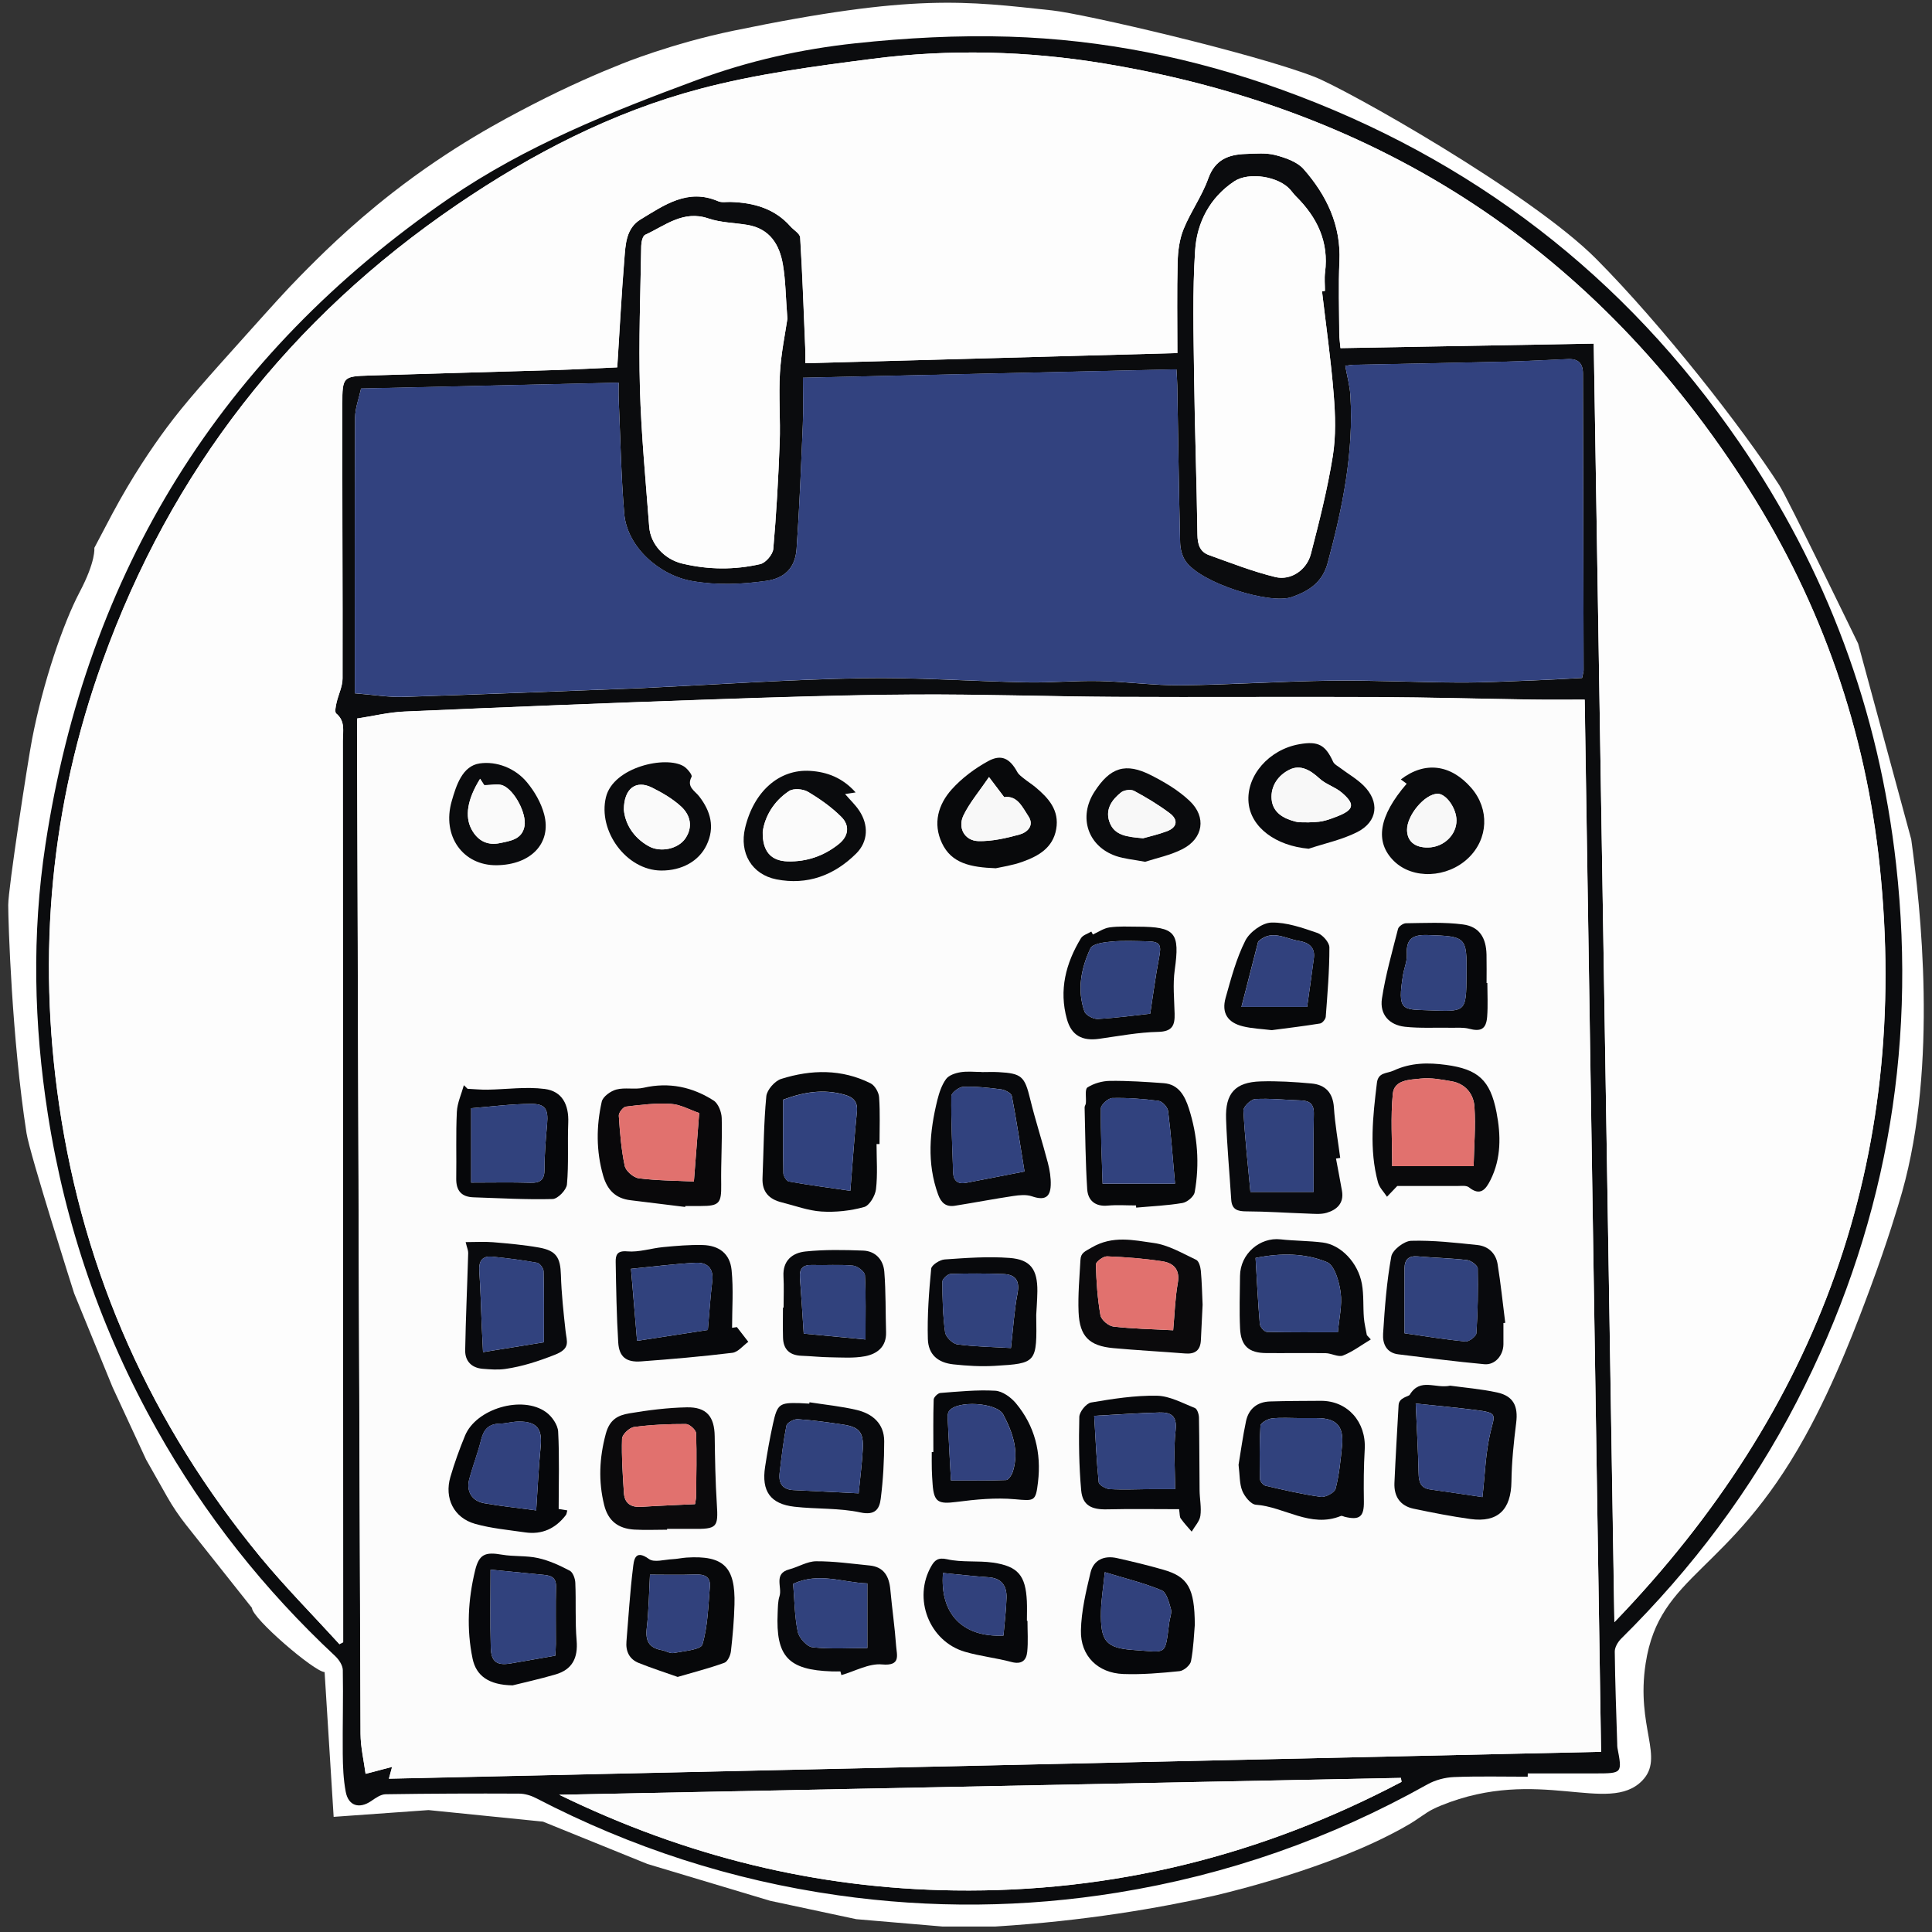 <svg width="705" height="705" viewBox="0 0 705 705" fill="none" xmlns="http://www.w3.org/2000/svg">
<rect x="0" y="0" width="705" height="705" fill="#333333" stroke="none"/>
<g clip-path="url(#clip0_1202_263)">
<path d="M678.05 234.875C678.05 234.875 652.382 181.896 649.306 177.107C635.941 156.28 606.533 118.675 582.479 94.484C558.425 70.294 490.953 32.365 479.562 27.995C456.837 19.254 395.458 5.04 383.991 3.805C352.571 0.441 333.681 -2.466 267.689 11.197C244.964 15.89 226.928 23.282 226.928 23.282C218.594 26.589 207.317 31.453 194.35 38.142C183.49 43.767 164.752 53.572 143.223 70.332C127.352 82.703 116.132 94.028 109.411 100.869C104.285 106.076 99.672 111.226 90.445 121.506C75.162 138.532 67.511 147.045 60.752 156.166C55.493 163.273 48.317 173.763 40.951 187.539L34.42 199.929C34.42 199.929 35.085 204.623 29.066 216.043C23.048 227.464 15.701 248.955 11.695 269.782C10.157 277.725 3 324.186 3 330.229C3 336.272 4.329 379.255 9.683 413.517C10.898 421.289 27.054 471.949 27.054 471.949L41.084 506.211L53.291 532.567L60.942 546.097C62.993 549.726 65.328 553.185 67.91 556.453L91.945 586.743C91.945 590.486 114.708 610.059 118.448 610.154L121.751 662.981L156.38 660.511L198.147 664.729L236.25 680.178L281.035 693.613L312.456 700.321L343.876 703H363.259C396.141 700.948 422.967 696.235 442.579 691.865C442.579 691.865 479.391 683.637 506.596 669.822C514.361 665.869 516.639 664.159 516.639 664.159C520.303 661.784 521.082 660.796 525.866 658.838C561.387 644.358 586.941 662.43 599.262 649.755C607.54 641.242 596.889 630.373 600.515 606.943C605.603 574.087 630.777 574.6 658.628 524.282C669.81 504.101 678.145 481.659 682.549 469.802C688.738 453.175 692.782 439.626 694.092 434.989C707.23 388.414 700.794 330.495 697.415 306.248" fill="white"/>
<path d="M557.477 648.33C548.497 648.33 539.517 648.102 530.556 648.463C527.271 648.596 523.721 649.546 520.855 651.142C485.467 670.981 447.819 684.15 407.78 690.63C373.816 696.121 339.757 696.425 305.755 691.599C267.082 686.126 230.365 674.211 195.66 656.178C193.762 655.19 191.484 654.506 189.376 654.506C173.163 654.43 156.95 654.487 140.737 654.734C138.952 654.753 137.054 656.102 135.459 657.204C131.13 660.169 127.125 659.01 126.156 653.822C125.302 649.28 125.112 644.587 125.074 639.969C124.979 629.784 125.283 619.598 125.093 609.413C125.055 607.703 123.707 605.632 122.359 604.358C96.426 580.149 74.669 552.691 57.279 521.755C37.06 485.783 23.846 447.398 17.467 406.619C12.341 373.821 11.601 340.889 16.594 308.148C31.782 208.48 80.592 129.544 163.861 72.385C191.731 53.268 222.714 40.879 254.324 29.192C273.29 22.18 292.389 17.924 312.02 15.814C330.644 13.819 349.534 12.812 368.253 13.382C402.369 14.427 435.65 21.135 467.81 32.764C537.106 57.829 592.865 100.622 634.613 161.373C666.564 207.872 685.644 259.312 691.909 315.445C699.598 384.424 687.467 449.735 655.686 511.398C639.017 543.741 617.412 572.415 591.574 597.955C590.378 599.152 589.22 601.109 589.239 602.686C589.352 613.86 589.789 625.033 590.131 636.207C590.15 636.72 590.112 637.252 590.207 637.765C591.991 647.095 591.991 647.114 582.29 647.133C574.032 647.152 565.754 647.133 557.496 647.133C557.477 647.532 557.477 647.931 557.477 648.33ZM584.245 639.247C582.252 511.132 580.24 382.695 578.246 255.283C571.658 255.283 565.412 255.359 559.147 255.264C540.371 254.979 521.595 254.447 502.8 254.352C470.905 254.2 439.01 254.447 407.134 254.276C382.473 254.143 357.811 253.269 333.15 253.421C307.995 253.573 282.821 254.409 257.665 255.283C220.948 256.556 184.25 258.039 147.552 259.635C141.819 259.882 136.124 261.288 130.276 262.181C130.276 264.404 130.276 266.134 130.276 267.844C130.675 389.441 131.055 511.018 131.548 632.615C131.567 637.499 132.744 642.401 133.39 647.266C136.693 646.392 139.541 645.651 143.072 644.72C142.427 647.095 142.066 648.406 141.895 649.033C289.655 645.803 437.112 642.515 584.245 639.247ZM581.569 125.382C584.094 281.526 586.581 436.719 589.087 591.931C663.66 514.534 697.054 422.961 685.91 316.129C680.746 266.647 664.742 220.49 638.087 178.494C582.898 91.558 504.148 39.833 402.616 23.13C374.746 18.551 346.572 17.848 318.55 21.439C297.363 24.156 276.005 26.969 255.425 32.422C223.474 40.879 194.18 56.023 166.86 74.627C105.804 116.185 62.424 171.729 37.401 241.297C18.473 293.915 13.461 347.996 21.587 403.331C30.643 465.07 55.304 519.892 94.85 567.988C103.982 579.085 114.158 589.346 123.84 599.969C124.296 599.722 124.751 599.494 125.207 599.247C125.207 598.278 125.207 597.309 125.207 596.32C125.169 487.664 125.131 379.008 125.074 270.352C125.074 266.875 126.08 263.169 122.663 260.357C122.056 259.844 122.492 257.792 122.758 256.537C123.423 253.516 124.979 250.552 124.979 247.549C125.055 214.219 124.827 180.908 124.884 147.577C124.903 137.468 125.169 137.335 134.776 137.031C157.349 136.309 179.941 135.739 202.533 135.036C210.222 134.808 217.892 134.371 225.22 134.048C226.074 120.48 226.758 107.577 227.802 94.694C228.239 89.278 228.353 83.311 233.801 80.024C242.44 74.817 250.964 68.641 262.051 73.43C263.38 74 265.127 73.639 266.664 73.696C275.018 73.981 282.631 76.052 288.421 82.608C289.636 83.976 291.895 85.249 291.971 86.674C292.807 100.375 293.281 114.114 293.851 127.834C293.908 129.335 293.851 130.836 293.851 132.546C339.263 131.311 384.352 130.076 429.613 128.841C429.613 117.363 429.423 106.513 429.708 95.682C429.821 91.615 430.372 87.32 431.872 83.615C434.454 77.287 438.593 71.567 440.871 65.164C443.358 58.209 448.294 56.385 454.597 56.175C458.204 56.062 462.001 55.7 465.399 56.594C469.082 57.563 473.335 59.026 475.708 61.724C484.043 71.225 489.358 82.152 488.751 95.397C488.352 104.157 488.656 112.936 488.694 121.715C488.694 123.387 488.96 125.04 489.131 127.036C519.81 126.485 549.959 125.953 581.569 125.382ZM490.896 133.497C491.561 137.202 492.548 140.698 492.757 144.252C494.048 165.155 489.909 185.354 484.498 205.383C482.6 212.452 477.816 215.625 471.38 217.886C463.425 220.661 438.175 212.87 432.631 204.775C431.359 202.931 430.695 200.328 430.638 198.048C430.182 178.912 429.916 159.758 429.594 140.622C429.556 138.95 429.423 137.259 429.29 134.789C383.745 135.815 338.58 136.822 292.997 137.848C292.997 144.233 293.186 149.573 292.959 154.893C292.332 170.038 291.744 185.183 290.68 200.309C290.168 207.549 286.01 211.084 279.536 211.996C270.518 213.25 261.671 213.63 252.521 212.034C240.598 209.962 228.789 199.587 227.783 187.425C226.625 173.535 226.378 159.587 225.771 145.658C225.676 143.682 225.752 141.687 225.752 139.653C193.914 140.375 162.949 141.078 131.757 141.782C130.979 145.392 129.593 148.907 129.574 152.404C129.403 185.829 129.479 219.274 129.479 253.003C136.313 253.535 141.762 254.466 147.154 254.314C176.068 253.402 204.982 252.224 233.896 251.122C234.409 251.103 234.921 251.065 235.453 251.046C261.747 249.792 288.042 247.967 314.355 247.492C334.479 247.131 354.641 248.613 374.784 249.012C383.555 249.183 392.345 248.328 401.116 248.518C411.083 248.727 421.05 250.172 430.999 250.077C449.243 249.887 467.488 248.613 485.732 248.385C501.243 248.195 516.754 248.993 532.246 249.069C541.358 249.107 550.49 248.632 559.603 248.29C565.621 248.062 571.62 247.701 577.316 247.397C577.677 245.554 577.886 245.041 577.867 244.547C577.791 208.461 577.696 172.357 577.62 136.271C577.62 132.565 575.873 130.893 572.209 131.045C564.463 131.387 556.736 131.805 548.99 131.995C530.727 132.432 512.463 132.755 494.2 133.135C493.193 133.116 492.187 133.325 490.896 133.497ZM511.438 650.211C511.362 649.717 511.286 649.242 511.21 648.767C409.261 650.819 307.292 652.853 204.09 654.924C250.318 677.442 297.914 689.147 348.262 689.831C406.109 690.63 460.387 677.1 511.438 650.211ZM482.41 106.285C482.771 106.247 483.112 106.19 483.473 106.152C483.473 103.91 483.226 101.629 483.511 99.425C484.954 88.233 480.625 79.302 472.898 71.644C472.158 70.921 471.569 70.066 470.886 69.287C466.728 64.404 455.774 62.579 450.344 66.19C441.459 72.118 436.77 81.183 436.105 91.292C435.099 106.513 435.536 121.867 435.726 137.145C435.973 156.451 436.675 175.758 436.941 195.064C436.998 198.599 437.814 201.335 441.099 202.532C449.129 205.421 457.122 208.556 465.38 210.57C471.019 211.939 476.828 207.986 478.328 202.19C481.385 190.409 484.384 178.551 486.321 166.542C487.517 159.15 487.27 151.397 486.663 143.891C485.675 131.33 483.872 118.827 482.41 106.285ZM287.32 116.337C286.713 108.318 286.675 102.408 285.706 96.651C284.472 89.259 280.903 83.406 272.664 82.057C267.936 81.278 262.981 81.24 258.501 79.719C249.293 76.584 242.705 82.342 235.415 85.686C234.504 86.104 234.01 88.328 233.991 89.734C233.706 107.064 233.023 124.394 233.517 141.706C233.991 158.561 235.624 175.378 236.896 192.195C237.389 198.751 242.591 204.129 248.951 205.649C258.463 207.929 268.012 208.005 277.448 205.839C279.403 205.383 282.004 202.342 282.175 200.309C283.314 187.425 284.017 174.504 284.51 161.582C284.833 153.069 284.093 144.518 284.605 136.043C285.042 128.765 286.561 121.544 287.32 116.337Z" fill="#0B0C0E"/>
<path d="M584.245 639.247C437.112 642.515 289.655 645.784 141.933 649.071C142.104 648.444 142.464 647.133 143.11 644.758C139.579 645.689 136.731 646.43 133.428 647.304C132.782 642.439 131.605 637.556 131.586 632.653C131.092 511.056 130.713 389.479 130.314 267.882C130.314 266.172 130.314 264.442 130.314 262.219C136.161 261.326 141.838 259.92 147.59 259.673C184.288 258.058 220.986 256.575 257.703 255.321C282.858 254.447 308.014 253.63 333.188 253.459C357.849 253.307 382.511 254.181 407.172 254.314C439.067 254.485 470.962 254.238 502.838 254.39C521.614 254.485 540.39 255.017 559.185 255.302C565.431 255.397 571.696 255.321 578.284 255.321C580.24 382.695 582.252 511.132 584.245 639.247ZM529.189 505.641C523.797 506.819 518.254 502.619 514.419 508.966C514.001 509.65 510.508 509.916 510.356 512.728C509.843 522.192 509.255 531.655 508.837 541.137C508.609 546.078 510.925 549.517 515.861 550.543C522.734 551.988 529.645 553.356 536.612 554.306C546.636 555.674 551.401 550.847 551.534 540.624C551.629 533.479 552.37 526.315 553.262 519.227C554.021 513.127 552.275 509.403 546.275 508.111C540.428 506.838 534.41 506.363 529.189 505.641ZM319.86 417.469C320.221 417.469 320.601 417.469 320.961 417.469C320.961 411.787 321.208 406.068 320.81 400.405C320.677 398.6 319.234 396.091 317.696 395.312C307.14 390.03 296.034 390.258 285.099 393.697C282.764 394.438 279.878 397.707 279.65 400.044C278.701 409.982 278.663 419.996 278.264 429.973C278.055 434.97 280.694 437.612 285.27 438.752C290.092 439.949 294.895 441.792 299.774 442.096C304.938 442.419 310.33 441.811 315.323 440.462C317.278 439.93 319.386 436.358 319.67 433.963C320.297 428.548 319.86 422.98 319.86 417.469ZM250.014 440.424C250.033 440.31 250.052 440.196 250.071 440.082C251.97 440.082 253.849 440.082 255.748 440.082C262.507 440.082 263.266 439.018 263.152 432.253C263.019 424.177 263.57 416.082 263.342 408.006C263.285 405.802 262.089 402.704 260.399 401.602C252.634 396.604 244.129 394.799 234.845 396.928C231.637 397.65 228.049 396.737 224.897 397.574C222.809 398.125 219.98 400.158 219.562 402.001C217.55 410.97 217.493 420.015 220.075 429.004C221.575 434.229 224.594 437.327 230.061 437.973C236.725 438.771 243.37 439.607 250.014 440.424ZM487.517 422.771C488.029 422.695 488.523 422.6 489.036 422.524C488.238 416.405 487.156 410.305 486.738 404.167C486.378 398.695 483.606 395.825 478.537 395.369C472.367 394.799 466.159 394.419 459.97 394.609C450.762 394.894 447.06 398.923 447.382 408.329C447.724 418.134 448.636 427.939 449.262 437.745C449.49 441.374 451.521 442.039 454.825 442.039C462.21 442.058 469.576 442.59 476.961 442.837C479.353 442.913 481.897 443.217 484.118 442.552C487.84 441.45 490.478 439.037 489.681 434.571C488.998 430.638 488.238 426.704 487.517 422.771ZM268.905 484.263C268.316 484.358 267.727 484.453 267.139 484.548C267.139 477.536 267.67 470.448 266.968 463.512C266.36 457.526 262.431 454.486 256.374 454.334C251.59 454.22 246.768 454.657 242.003 455.094C237.617 455.512 233.194 457.032 228.903 456.652C225.106 456.31 224.631 458.058 224.669 460.548C224.821 470.334 224.973 480.139 225.6 489.926C225.922 495.151 228.542 497.203 233.896 496.804C245.021 495.987 256.166 495.018 267.234 493.669C269.303 493.422 271.126 491.047 273.062 489.659C271.676 487.835 270.29 486.049 268.905 484.263ZM548.611 482.781C548.819 482.743 549.047 482.724 549.256 482.686C548.345 475.541 547.604 468.358 546.465 461.251C545.82 457.298 543.048 454.714 539.08 454.296C531.049 453.479 522.962 452.529 514.931 452.757C512.349 452.833 508.097 456.101 507.679 458.457C505.989 467.75 505.306 477.232 504.679 486.676C504.451 490.249 505.856 493.65 510.223 494.182C520.684 495.474 531.144 496.823 541.624 497.793C545.535 498.154 548.573 494.581 548.592 490.515C548.63 487.949 548.611 485.365 548.611 482.781ZM430.258 550.714C430.543 552.558 430.41 553.565 430.847 554.173C432.043 555.845 433.485 557.365 434.814 558.942C435.935 557.023 437.7 555.218 437.985 553.185C438.422 550.182 437.738 547.028 437.7 543.93C437.605 535.056 437.643 526.182 437.472 517.327C437.453 516.111 436.846 514.173 436.01 513.85C431.454 512.044 426.784 509.441 422.095 509.346C414.102 509.213 406.033 510.467 398.116 511.816C396.37 512.12 393.864 515.218 393.807 517.08C393.598 525.992 393.693 534.961 394.49 543.854C394.984 549.365 398.249 550.942 404.021 550.809C412.602 550.562 421.164 550.714 430.258 550.714ZM509.862 432.785C517.247 432.785 524.424 432.766 531.6 432.804C533.1 432.804 535.055 432.5 536.023 433.279C540.257 436.681 542.251 433.906 543.883 430.619C547.832 422.695 547.699 414.258 546.086 405.897C543.807 394.172 539.365 390.182 527.689 388.604C521.177 387.73 514.836 387.749 508.552 390.676C506.046 391.854 502.914 391.227 502.439 395.198C500.977 407.322 499.591 419.445 502.838 431.493C503.35 433.393 505.002 434.989 506.122 436.719C507.432 435.35 508.723 433.982 509.862 432.785ZM358.229 391.208C358.229 391.189 358.229 391.17 358.229 391.151C355.647 391.151 353.008 390.847 350.502 391.246C348.623 391.55 346.249 392.348 345.243 393.735C343.667 395.901 342.737 398.695 342.073 401.355C339.244 412.852 338.162 424.348 342.338 435.864C343.478 438.999 345.281 440.462 348.452 439.968C355.552 438.847 362.633 437.479 369.734 436.415C371.974 436.073 374.518 435.826 376.587 436.529C380.992 438.049 383.27 437.099 383.441 432.462C383.536 429.764 383.099 426.97 382.397 424.329C380.346 416.538 377.84 408.861 375.942 401.051C373.93 392.823 372.904 391.683 364.437 391.208C362.368 391.113 360.298 391.208 358.229 391.208ZM438.839 476.073C438.63 471.949 438.555 467.807 438.175 463.683C438.042 462.277 437.472 460.149 436.466 459.693C431.435 457.317 426.366 454.296 421.012 453.555C413.589 452.529 406.014 450.704 398.306 455.227C395.895 456.633 394.376 457.108 394.243 459.731C393.921 466.077 393.294 472.462 393.56 478.79C393.94 487.664 397.452 491.123 406.242 491.921C414.975 492.719 423.746 493.175 432.498 493.878C436.143 494.163 438.023 492.662 438.194 488.994C438.422 484.7 438.63 480.386 438.839 476.073ZM451.958 534.524C452.433 538.306 452.262 541.422 453.325 544.007C454.179 546.097 456.457 548.909 458.261 549.042C468.703 549.802 478.214 557.669 489.301 553.147C489.681 552.995 490.251 553.356 490.744 553.47C496.193 554.781 497.769 553.375 497.693 547.864C497.598 541.517 497.617 535.17 497.997 528.843C498.604 518.847 491.75 511.094 481.973 511.132C475.803 511.17 469.614 511.17 463.444 511.36C458.774 511.512 455.641 514.04 454.673 518.581C453.515 524.111 452.755 529.717 451.958 534.524ZM243.427 558.201C243.427 558.087 243.427 557.992 243.427 557.878C246.521 557.878 249.635 557.859 252.729 557.878C261.728 557.973 262.146 557.346 261.595 548.814C261.064 540.586 260.931 532.32 260.817 524.073C260.703 516.909 257.874 513.375 250.641 513.527C243.654 513.679 236.63 514.553 229.719 515.712C225.676 516.396 222.505 517.802 221.062 523.237C218.708 532.054 218.328 540.491 220.474 549.137C221.898 554.914 225.543 557.802 231.561 558.144C235.491 558.372 239.478 558.201 243.427 558.201ZM414.538 439.873C414.557 440.139 414.576 440.405 414.576 440.671C420.215 440.158 425.91 439.93 431.473 438.98C433.182 438.695 435.65 436.624 435.935 435.046C437.776 424.728 436.998 414.448 433.808 404.471C432.403 400.063 430.182 395.654 424.6 395.255C418.089 394.78 411.539 394.343 405.008 394.419C402.217 394.457 399.123 395.331 396.806 396.814C395.8 397.46 396.408 400.614 396.218 402.628C396.18 403.122 395.762 403.597 395.762 404.091C396.028 414.068 396.066 424.044 396.712 433.982C396.977 437.992 399.597 440.348 404.192 439.93C407.628 439.607 411.083 439.873 414.538 439.873ZM500.218 488.766C499.724 488.253 499.231 487.721 498.756 487.208C498.376 485.099 497.826 483.009 497.674 480.88C497.351 476.776 497.674 472.557 496.952 468.529C495.566 460.757 489.32 454.239 482.676 453.403C477.569 452.757 472.367 452.814 467.241 452.244C459.837 451.427 452.546 457.412 452.471 465.602C452.414 471.987 452.186 478.372 452.489 484.757C452.793 491.161 455.717 493.707 462.02 493.745C469.253 493.783 476.506 493.65 483.739 493.783C485.884 493.821 488.352 495.322 490.061 494.638C493.668 493.213 496.857 490.8 500.218 488.766ZM306.666 609.907C306.78 610.344 306.912 610.8 307.026 611.237C311.962 609.812 317.05 606.905 321.835 607.342C328.84 607.988 327.245 603.959 326.999 600.558C326.486 593.717 325.499 586.895 324.891 580.054C324.455 575.209 322.556 571.769 317.316 571.237C310.823 570.591 304.312 569.66 297.819 569.698C294.553 569.717 291.345 571.769 288.041 572.643C282.137 574.201 285.497 579.123 284.453 582.41C283.846 584.33 283.865 586.496 283.77 588.567C283.048 604.453 287.624 609.375 303.571 609.888C304.596 609.945 305.64 609.907 306.666 609.907ZM435.991 592.919C435.935 579.484 433.485 575.361 424.487 572.757C418.905 571.142 413.247 569.793 407.59 568.52C402.92 567.475 399.047 569.166 397.927 573.84C396.256 580.776 394.585 587.883 394.433 594.933C394.225 604.225 400.622 610.477 409.906 610.819C416.741 611.066 423.632 610.477 430.448 609.774C432.005 609.622 434.321 607.627 434.606 606.144C435.536 601.318 435.688 596.32 435.991 592.919ZM363.374 316.832C365.462 316.338 369.411 315.806 373.094 314.495C378.885 312.424 384.2 309.459 385.415 302.58C386.631 295.663 382.606 291.236 377.821 287.245C376.493 286.143 375.031 285.231 373.683 284.148C372.771 283.407 371.746 282.666 371.196 281.697C368.5 276.813 365.443 275.103 360.583 277.763C355.723 280.423 351.034 283.92 347.332 288.024C342.376 293.535 340.326 300.471 343.724 307.673C347.218 315.046 354.147 316.49 363.374 316.832ZM203.862 550.638C203.862 540.909 204.185 531.617 203.653 522.382C203.52 519.892 201.375 516.814 199.23 515.275C190.534 509.004 173.714 514.021 169.67 523.864C167.657 528.786 165.835 533.821 164.335 538.914C162.057 546.705 165.569 553.85 173.315 556.035C179.219 557.707 185.465 558.258 191.579 559.151C197.768 560.064 202.723 557.745 206.482 552.824C206.748 552.463 206.767 551.912 206.994 551.132C205.722 550.942 204.602 550.752 203.862 550.638ZM187.06 615C190.819 614.05 196.856 612.738 202.761 611.009C208.855 609.223 210.981 604.985 210.431 598.601C209.842 591.627 210.241 584.577 209.956 577.584C209.899 576.045 209.083 573.764 207.925 573.156C204.28 571.237 200.407 569.432 196.401 568.558C192.11 567.608 187.516 568.064 183.149 567.304C177.112 566.258 174.853 567.095 173.391 573.061C170.809 583.703 170.201 594.515 172.48 605.308C173.752 611.484 178.308 614.867 187.06 615ZM247.281 611.921C253.432 610.116 258.975 608.71 264.348 606.753C265.525 606.335 266.55 604.073 266.721 602.553C267.367 596.928 267.86 591.247 268.012 585.584C268.411 571.731 264.044 567.494 250.527 568.368C248.818 568.482 247.11 568.881 245.401 568.957C242.496 569.09 238.718 570.268 236.82 568.9C231.504 565.042 231.276 569.641 230.972 572.206C229.89 581.08 229.378 590.011 228.599 598.924C228.277 602.61 229.662 605.46 233.08 606.829C237.807 608.729 242.667 610.287 247.281 611.921ZM513.298 285.991C503.141 297.792 501.566 307.179 508.628 314.153C515.482 320.937 528.107 320.443 535.796 313.089C543.124 306.077 543.58 295.207 536.897 287.511C529.436 278.922 520 277.649 511.172 284.395C511.951 284.984 512.615 285.497 513.298 285.991ZM477.55 309.706C483.492 307.73 489.776 306.4 495.282 303.606C502.781 299.787 503.521 292.528 497.56 286.618C495.035 284.11 491.826 282.286 488.96 280.138C488.067 279.473 486.89 278.884 486.473 277.972C483.644 271.777 481.005 270.352 474.132 271.549C463.045 273.507 454.73 283.046 455.603 292.832C456.419 301.972 465.608 308.68 477.55 309.706ZM169.917 453.251C170.429 455.398 170.885 456.329 170.866 457.26C170.505 469.099 169.955 480.918 169.765 492.757C169.689 496.69 172.1 499.199 176.163 499.503C178.897 499.712 181.706 499.94 184.383 499.56C190.61 498.667 196.42 496.766 202.381 494.429C208.361 492.092 206.824 489.583 206.406 485.783C205.646 478.961 204.906 472.101 204.697 465.241C204.507 458.951 203.065 456.405 196.743 455.265C191.18 454.258 185.522 453.783 179.884 453.308C176.789 453.042 173.657 453.251 169.917 453.251ZM170.619 397.308C170.164 396.87 169.727 396.433 169.271 395.996C168.379 399.246 166.879 402.457 166.708 405.745C166.31 413.821 166.613 421.916 166.48 430.011C166.404 434.476 168.379 436.776 172.821 436.909C182.428 437.213 192.053 437.802 201.641 437.536C203.52 437.479 206.691 434.21 206.88 432.215C207.564 424.747 207.051 417.203 207.355 409.697C207.621 403.141 205.153 398.182 198.736 397.365C191.901 396.49 184.839 397.536 177.871 397.631C175.46 397.669 173.03 397.422 170.619 397.308ZM378.125 479.854C378.201 478.03 378.467 474.591 378.505 471.151C378.581 463.227 376.056 459.579 368.348 459.008C360.507 458.438 352.552 459.028 344.674 459.56C342.889 459.693 339.889 461.631 339.757 462.942C338.94 471.455 338.295 480.063 338.541 488.595C338.712 494.277 342.187 497.241 347.882 497.85C352.837 498.382 357.868 498.686 362.823 498.401C378.41 497.507 378.41 497.374 378.125 479.854ZM340.592 529.85C340.402 529.85 340.193 529.85 340.003 529.85C340.003 531.921 339.965 533.992 340.022 536.044C340.079 537.945 340.193 539.826 340.326 541.707C340.801 548.13 342.433 548.871 348.945 548.035C356.027 547.123 363.317 546.42 370.379 547.047C377.442 547.693 377.935 547.902 378.771 540.833C380.043 530.059 377.632 520.329 370.721 512.025C368.898 509.84 365.804 507.598 363.165 507.446C356.52 507.066 349.819 507.75 343.155 508.263C342.244 508.339 340.744 509.821 340.706 510.676C340.497 517.099 340.592 523.484 340.592 529.85ZM285.934 477.156C285.858 477.156 285.782 477.156 285.706 477.156C285.706 480.785 285.63 484.396 285.725 488.025C285.839 492.396 288.174 494.581 292.541 494.714C295.977 494.828 299.413 495.227 302.85 495.265C307.121 495.322 311.488 495.664 315.627 494.885C320.031 494.049 323.505 491.484 323.334 486.125C323.107 478.752 323.259 471.36 322.689 464.025C322.347 459.712 319.5 456.5 314.962 456.329C307.957 456.063 300.894 455.949 293.946 456.652C289.162 457.146 285.592 459.959 285.896 465.754C286.105 469.555 285.934 473.355 285.934 477.156ZM295.389 511.702C295.37 511.873 295.332 512.044 295.313 512.196C294.117 512.139 292.902 512.044 291.705 512.006C284.434 511.816 283.656 512.329 282.061 519.569C280.922 524.738 279.992 529.983 279.194 535.227C277.827 544.159 281.112 548.833 289.921 549.821C297.952 550.714 306.21 550.22 314.032 551.912C319.462 553.09 320.923 550.505 321.379 546.952C322.29 539.997 322.67 532.928 322.651 525.916C322.651 519.493 318.398 515.864 312.589 514.496C306.95 513.166 301.122 512.595 295.389 511.702ZM312.228 289.165C307.463 283.787 301.806 281.678 295.635 281.298C284.282 280.575 275.018 288.918 271.904 302.143C269.778 311.188 274.296 319.093 283.314 320.88C294.61 323.122 304.425 319.454 312.456 311.454C316.842 307.084 317.012 301.041 313.557 295.815C312.152 293.706 310.254 291.92 308.393 289.754C309.494 289.583 310.501 289.431 312.228 289.165ZM241.262 317.668C248.761 317.725 255.026 314.267 257.836 308.376C260.931 301.877 259.298 296.005 255.14 290.609C253.508 288.499 250.451 287.169 252.369 283.445C252.691 282.818 250.85 280.48 249.559 279.663C243.085 275.616 223.834 279.834 221.119 290.875C218.12 303.188 228.523 317.573 241.262 317.668ZM398.8 341.003C398.61 340.642 398.42 340.281 398.23 339.939C396.939 340.737 395.136 341.212 394.452 342.352C388.909 351.493 386.346 361.279 389.326 371.901C390.978 377.83 394.87 379.958 401.116 379.065C408.273 378.058 415.45 376.671 422.626 376.538C427.847 376.424 428.72 374.106 428.625 369.887C428.492 364.585 427.942 359.189 428.663 353.982C430.581 340.319 428.986 338.191 415.184 338.153C411.729 338.153 408.235 337.944 404.856 338.419C402.749 338.723 400.812 340.11 398.8 341.003ZM374.936 591.456C374.86 591.456 374.803 591.456 374.727 591.456C374.727 589.042 374.822 586.629 374.708 584.235C374.233 574.923 371.518 571.56 362.368 570.23C356.824 569.413 350.996 570.211 345.585 568.995C342.282 568.254 341.048 569.413 339.851 571.484C333.017 583.304 339.054 598.943 352.097 602.762C357.64 604.396 363.488 604.985 369.069 606.487C372.752 607.475 374.518 605.974 374.841 602.8C375.221 599.038 374.936 595.218 374.936 591.456ZM542.744 358.695C542.668 358.695 542.573 358.695 542.497 358.695C542.497 355.255 542.573 351.797 542.478 348.357C542.326 342.124 539.82 338.096 533.878 337.317C527.025 336.424 520 336.823 513.052 336.88C512.045 336.899 510.413 338.039 510.185 338.951C508.021 347.369 505.61 355.787 504.319 364.357C503.445 370.115 506.919 374.011 512.71 374.657C518.291 375.284 524.006 374.923 529.645 375.018C531.809 375.056 534.068 374.828 536.118 375.379C540.371 376.519 542.346 375.569 542.706 371.046C542.991 366.961 542.744 362.818 542.744 358.695ZM417.861 314.476C421.962 313.127 427.107 312.101 431.568 309.782C439.086 305.887 440.301 298.115 434.131 292.262C430.106 288.442 425.075 285.44 420.082 282.894C410.722 278.124 405.103 280.005 399.35 288.937C393.427 298.134 396.92 308.794 407.229 312.348C410.267 313.412 413.589 313.659 417.861 314.476ZM464.07 375.911C469.823 375.151 475.784 374.448 481.688 373.478C482.524 373.345 483.682 371.92 483.758 371.027C484.403 362.59 485.106 354.153 485.087 345.716C485.087 343.892 482.619 341.079 480.701 340.433C475.271 338.571 469.5 336.519 463.918 336.652C460.596 336.728 455.983 340.11 454.407 343.246C451.123 349.763 449.205 357.041 447.212 364.129C445.674 369.64 447.933 373.155 453.553 374.524C456.894 375.322 460.387 375.455 464.07 375.911ZM181.213 315.73C193.705 315.597 201.375 307.711 198.565 297.146C197.464 292.984 195.091 288.861 192.319 285.497C187.99 280.252 181.137 277.687 175.043 278.58C168.721 279.511 166.499 286.542 164.829 292.357C161.184 305.051 168.891 315.863 181.213 315.73Z" fill="#FCFCFC"/>
<path d="M581.569 125.382C549.959 125.953 519.829 126.485 489.169 127.036C488.998 125.04 488.732 123.387 488.732 121.715C488.694 112.936 488.39 104.157 488.789 95.397C489.396 82.152 484.081 71.245 475.746 61.724C473.373 59.026 469.12 57.563 465.437 56.594C462.02 55.7 458.242 56.062 454.635 56.175C448.313 56.385 443.377 58.209 440.909 65.164C438.63 71.567 434.473 77.287 431.91 83.615C430.391 87.321 429.84 91.634 429.746 95.682C429.461 106.513 429.651 117.363 429.651 128.841C384.371 130.076 339.301 131.311 293.889 132.546C293.889 130.836 293.946 129.335 293.889 127.834C293.319 114.114 292.845 100.394 292.009 86.674C291.914 85.249 289.674 83.976 288.459 82.608C282.669 76.052 275.056 73.962 266.702 73.696C265.146 73.639 263.418 74 262.089 73.43C251.002 68.66 242.477 74.817 233.839 80.024C228.391 83.311 228.277 89.278 227.84 94.694C226.796 107.577 226.131 120.499 225.258 134.048C217.93 134.371 210.26 134.789 202.571 135.036C179.979 135.739 157.406 136.29 134.813 137.031C125.207 137.335 124.941 137.468 124.922 147.577C124.865 180.908 125.093 214.219 125.017 247.549C125.017 250.552 123.46 253.516 122.796 256.537C122.511 257.811 122.075 259.844 122.701 260.357C126.118 263.188 125.112 266.894 125.112 270.352C125.169 379.008 125.207 487.664 125.245 596.32C125.245 597.289 125.245 598.259 125.245 599.247C124.789 599.494 124.334 599.722 123.878 599.969C114.196 589.327 104.02 579.085 94.888 567.988C55.342 519.892 30.681 465.089 21.625 403.331C13.518 347.996 18.511 293.896 37.439 241.297C62.462 171.71 105.842 116.185 166.898 74.627C194.218 56.023 223.511 40.898 255.463 32.422C276.043 26.969 297.42 24.156 318.588 21.439C346.61 17.848 374.784 18.551 402.654 23.13C504.167 39.833 582.935 91.558 638.125 178.494C664.78 220.49 680.803 266.628 685.948 316.129C697.092 422.961 663.698 514.534 589.125 591.931C586.581 436.719 584.075 281.526 581.569 125.382Z" fill="#FDFDFD"/>
<path d="M490.896 133.497C492.187 133.344 493.193 133.116 494.2 133.097C512.463 132.717 530.727 132.394 548.99 131.957C556.736 131.767 564.463 131.349 572.209 131.007C575.873 130.855 577.601 132.527 577.62 136.233C577.677 172.319 577.791 208.423 577.867 244.509C577.867 245.022 577.677 245.516 577.316 247.359C571.621 247.644 565.621 248.024 559.603 248.252C550.49 248.594 541.358 249.069 532.246 249.031C516.735 248.955 501.224 248.157 485.732 248.347C467.488 248.575 449.243 249.83 430.999 250.039C421.05 250.153 411.083 248.708 401.116 248.48C392.345 248.29 383.555 249.145 374.784 248.974C354.641 248.594 334.479 247.093 314.355 247.454C288.042 247.929 261.747 249.773 235.453 251.008C234.94 251.027 234.428 251.065 233.896 251.084C204.982 252.167 176.068 253.364 147.154 254.276C141.743 254.447 136.313 253.516 129.479 252.965C129.479 219.236 129.403 185.791 129.574 152.366C129.593 148.85 130.979 145.354 131.757 141.744C162.949 141.04 193.895 140.337 225.752 139.615C225.752 141.668 225.676 143.644 225.771 145.62C226.378 159.549 226.625 173.516 227.783 187.387C228.808 199.53 240.598 209.924 252.521 211.996C261.671 213.592 270.518 213.212 279.536 211.958C286.01 211.065 290.187 207.511 290.68 200.271C291.744 185.164 292.313 170 292.959 154.855C293.186 149.535 292.997 144.214 292.997 137.81C338.561 136.784 383.745 135.777 429.29 134.751C429.423 137.221 429.575 138.893 429.594 140.584C429.916 159.72 430.182 178.874 430.638 198.01C430.695 200.29 431.359 202.893 432.631 204.737C438.194 212.813 463.425 220.623 471.38 217.848C477.816 215.606 482.581 212.414 484.498 205.345C489.89 185.297 494.029 165.117 492.757 144.214C492.529 140.698 491.561 137.202 490.896 133.497Z" fill="#32427F"/>
<path d="M511.438 650.211C460.387 677.1 406.109 690.629 348.243 689.831C297.895 689.128 250.318 677.442 204.071 654.924C307.273 652.853 409.242 650.8 511.191 648.767C511.267 649.242 511.362 649.717 511.438 650.211Z" fill="#FCFCFC"/>
<path d="M482.41 106.285C483.872 118.827 485.675 131.33 486.682 143.891C487.289 151.397 487.536 159.15 486.34 166.542C484.403 178.551 481.404 190.409 478.347 202.19C476.847 207.986 471.038 211.939 465.399 210.57C457.141 208.556 449.148 205.421 441.118 202.532C437.833 201.354 436.998 198.599 436.96 195.064C436.694 175.758 435.973 156.451 435.745 137.145C435.555 121.848 435.118 106.513 436.124 91.292C436.789 81.183 441.478 72.138 450.363 66.19C455.774 62.579 466.728 64.403 470.905 69.287C471.569 70.066 472.177 70.921 472.917 71.643C480.644 79.301 484.973 88.214 483.53 99.425C483.245 101.629 483.492 103.91 483.492 106.152C483.112 106.19 482.752 106.247 482.41 106.285Z" fill="#FDFDFD"/>
<path d="M287.32 116.337C286.561 121.544 285.042 128.746 284.605 136.043C284.092 144.537 284.833 153.088 284.51 161.582C284.036 174.504 283.314 187.425 282.175 200.309C282.004 202.342 279.403 205.383 277.448 205.839C268.012 208.005 258.463 207.929 248.951 205.649C242.572 204.129 237.389 198.751 236.896 192.195C235.624 175.378 233.991 158.542 233.516 141.706C233.023 124.394 233.706 107.064 233.991 89.734C234.01 88.328 234.504 86.104 235.415 85.686C242.724 82.361 249.293 76.584 258.501 79.719C262.962 81.24 267.936 81.278 272.663 82.057C280.903 83.406 284.472 89.259 285.706 96.651C286.674 102.408 286.693 108.318 287.32 116.337Z" fill="#FDFDFD"/>
<path d="M529.189 505.641C534.391 506.363 540.409 506.838 546.276 508.111C552.275 509.403 554.041 513.128 553.262 519.227C552.37 526.334 551.629 533.479 551.534 540.624C551.402 550.847 546.636 555.674 536.612 554.306C529.664 553.356 522.753 551.988 515.862 550.543C510.945 549.517 508.628 546.078 508.837 541.137C509.255 531.674 509.824 522.211 510.356 512.728C510.508 509.916 514.001 509.65 514.419 508.966C518.254 502.619 523.797 506.819 529.189 505.641ZM516.602 512.158C516.982 520.595 517.456 529.128 517.665 537.66C517.741 540.814 518.387 543.037 521.918 543.512C528.62 544.444 535.302 545.451 540.96 546.287C541.909 537.945 542.08 530.04 543.902 522.534C545.497 516.054 546.617 515.541 538.302 514.496C531.031 513.584 523.721 512.918 516.602 512.158Z" fill="#08090C"/>
<path d="M319.861 417.469C319.861 422.98 320.297 428.548 319.652 433.963C319.367 436.358 317.26 439.93 315.304 440.462C310.33 441.83 304.919 442.419 299.755 442.096C294.876 441.792 290.073 439.949 285.251 438.752C280.695 437.631 278.056 434.97 278.245 429.973C278.663 419.997 278.682 409.963 279.631 400.044C279.859 397.707 282.745 394.419 285.08 393.697C296.015 390.258 307.122 390.03 317.677 395.312C319.234 396.091 320.677 398.6 320.791 400.405C321.19 406.068 320.943 411.769 320.943 417.469C320.601 417.488 320.221 417.488 319.861 417.469ZM310.292 434.533C311.165 423.835 311.773 414.771 312.684 405.707C313.064 401.982 311.393 400.386 308.128 399.455C300.515 397.289 293.244 398.486 285.763 401.279C285.763 410.21 285.688 419.16 285.858 428.111C285.877 429.175 287.017 430.98 287.871 431.132C295.066 432.424 302.318 433.374 310.292 434.533Z" fill="#07080A"/>
<path d="M250.015 440.424C243.37 439.607 236.725 438.771 230.08 437.973C224.632 437.327 221.594 434.229 220.094 429.004C217.512 420.016 217.569 410.951 219.582 402.001C219.999 400.158 222.828 398.125 224.916 397.574C228.068 396.738 231.656 397.669 234.865 396.928C244.129 394.799 252.654 396.624 260.418 401.602C262.108 402.685 263.304 405.783 263.361 408.006C263.589 416.082 263.038 424.177 263.171 432.253C263.266 439.037 262.507 440.082 255.767 440.082C253.869 440.082 251.989 440.082 250.091 440.082C250.053 440.196 250.034 440.31 250.015 440.424ZM253.204 431.132C253.888 422.372 254.476 414.581 255.141 406.163C251.818 405.042 248.363 403.046 244.794 402.818C239.364 402.476 233.839 403.16 228.391 403.825C227.366 403.958 225.733 406.049 225.809 407.151C226.226 413.289 226.701 419.465 227.973 425.469C228.372 427.313 231.163 429.726 233.099 429.973C239.706 430.809 246.407 430.809 253.204 431.132Z" fill="#09080A"/>
<path d="M487.517 422.771C488.238 426.704 489.017 430.619 489.7 434.571C490.478 439.056 487.84 441.45 484.137 442.552C481.916 443.217 479.372 442.913 476.98 442.837C469.595 442.59 462.229 442.058 454.844 442.039C451.54 442.039 449.509 441.374 449.281 437.745C448.654 427.94 447.743 418.153 447.401 408.329C447.06 398.923 450.762 394.894 459.988 394.609C466.159 394.419 472.386 394.799 478.556 395.369C483.625 395.825 486.397 398.714 486.757 404.167C487.156 410.305 488.257 416.405 489.055 422.524C488.523 422.619 488.01 422.695 487.517 422.771ZM479.353 434.932C479.353 425.583 479.201 416.025 479.429 406.467C479.505 402.723 477.777 401.64 474.531 401.545C469.044 401.374 463.52 400.747 458.052 401.051C456.476 401.146 453.685 403.844 453.742 405.232C454.236 414.961 455.337 424.652 456.286 434.932C463.861 434.932 471.323 434.932 479.353 434.932Z" fill="#090A0D"/>
<path d="M268.905 484.263C270.29 486.049 271.676 487.854 273.062 489.641C271.126 491.028 269.322 493.403 267.234 493.65C256.166 494.999 245.021 495.968 233.896 496.786C228.542 497.185 225.922 495.151 225.6 489.907C224.992 480.139 224.84 470.334 224.669 460.529C224.631 458.04 225.106 456.291 228.903 456.633C233.175 457.013 237.617 455.493 242.003 455.075C246.787 454.619 251.59 454.201 256.374 454.315C262.431 454.467 266.38 457.488 266.968 463.493C267.67 470.448 267.139 477.517 267.139 484.529C267.727 484.453 268.316 484.358 268.905 484.263ZM232.472 489.28C241.775 487.854 250.033 486.581 258.292 485.308C258.843 479.132 259.203 473.298 259.906 467.522C260.494 462.676 257.969 460.567 253.736 460.795C246.104 461.213 238.491 462.182 230.251 462.999C231.029 472.177 231.732 480.671 232.472 489.28Z" fill="#07080B"/>
<path d="M548.611 482.781C548.611 485.365 548.63 487.949 548.611 490.534C548.573 494.6 545.554 498.173 541.643 497.812C531.144 496.843 520.703 495.493 510.242 494.201C505.875 493.669 504.47 490.268 504.698 486.695C505.306 477.251 505.989 467.75 507.698 458.477C508.135 456.12 512.387 452.833 514.95 452.776C522.981 452.548 531.068 453.479 539.099 454.315C543.048 454.714 545.839 457.317 546.484 461.27C547.642 468.377 548.364 475.56 549.275 482.705C549.047 482.724 548.838 482.743 548.611 482.781ZM512.52 486.524C520.171 487.607 527.442 488.823 534.752 489.508C536.042 489.622 538.662 487.645 538.738 486.505C539.251 478.657 539.403 470.752 539.232 462.885C539.213 461.783 536.821 459.978 535.359 459.807C529.398 459.104 523.36 458.99 517.361 458.458C513.963 458.153 512.539 459.674 512.52 462.828C512.482 470.41 512.52 477.992 512.52 486.524Z" fill="#090A0D"/>
<path d="M430.258 550.715C421.164 550.715 412.602 550.563 404.059 550.772C398.306 550.924 395.022 549.346 394.528 543.817C393.731 534.942 393.617 525.973 393.845 517.042C393.883 515.18 396.389 512.083 398.154 511.779C406.071 510.429 414.14 509.175 422.133 509.308C426.803 509.384 431.492 511.988 436.048 513.812C436.884 514.154 437.491 516.092 437.51 517.289C437.681 526.163 437.643 535.019 437.738 543.893C437.776 546.99 438.46 550.144 438.023 553.147C437.719 555.18 435.954 556.985 434.852 558.905C433.505 557.327 432.081 555.826 430.885 554.135C430.41 553.565 430.543 552.577 430.258 550.715ZM428.796 543.399C428.796 535.931 428.189 528.862 428.986 521.945C429.613 516.586 427.221 515.332 423.101 515.427C415.431 515.617 407.761 516.187 399.275 516.643C399.787 525.213 400.129 533.08 400.926 540.89C401.021 541.878 403.527 543.304 404.97 543.38C409.906 543.665 414.861 543.418 419.816 543.38C422.854 543.38 425.911 543.399 428.796 543.399Z" fill="#07080B"/>
<path d="M509.862 432.785C508.723 433.963 507.432 435.332 506.122 436.7C505.002 434.971 503.35 433.374 502.838 431.474C499.572 419.446 500.977 407.303 502.439 395.179C502.914 391.208 506.027 391.816 508.552 390.657C514.836 387.73 521.177 387.711 527.689 388.586C539.365 390.163 543.807 394.134 546.086 405.878C547.699 414.239 547.851 422.695 543.883 430.6C542.232 433.887 540.257 436.662 536.023 433.26C535.036 432.481 533.1 432.785 531.6 432.785C524.424 432.766 517.247 432.785 509.862 432.785ZM537.732 425.545C537.884 418.457 538.51 411.122 538.036 403.864C537.732 399.227 534.77 395.445 529.701 394.571C525.98 393.925 522.126 393.184 518.443 393.583C514.495 394.02 508.761 393.944 508.248 399.132C507.413 407.607 508.021 416.215 508.021 425.545C517.988 425.545 527.006 425.545 537.732 425.545Z" fill="#0A0A0C"/>
<path d="M358.229 391.208C360.298 391.208 362.368 391.113 364.418 391.227C372.885 391.683 373.911 392.842 375.923 401.07C377.822 408.88 380.347 416.557 382.378 424.348C383.061 426.97 383.517 429.783 383.422 432.481C383.251 437.099 380.992 438.068 376.569 436.548C374.499 435.844 371.955 436.092 369.715 436.434C362.596 437.498 355.533 438.866 348.433 439.987C345.262 440.481 343.459 439.018 342.32 435.883C338.143 424.367 339.225 412.871 342.054 401.374C342.718 398.714 343.648 395.92 345.224 393.754C346.249 392.348 348.604 391.569 350.483 391.265C352.989 390.847 355.628 391.17 358.21 391.17C358.229 391.17 358.229 391.189 358.229 391.208ZM373.854 427.483C372.278 417.773 370.93 408.804 369.221 399.93C369.012 398.885 366.753 397.707 365.329 397.517C360.735 396.908 356.084 396.414 351.489 396.585C349.933 396.642 347.161 398.79 347.142 399.987C347.047 409.241 347.502 418.514 347.806 427.787C347.901 430.828 349.477 432.196 352.514 431.626C359.52 430.296 366.525 428.909 373.854 427.483Z" fill="#08090C"/>
<path d="M438.839 476.092C438.631 480.405 438.403 484.7 438.213 489.013C438.042 492.681 436.162 494.182 432.517 493.897C423.765 493.194 414.994 492.738 406.261 491.94C397.471 491.142 393.959 487.683 393.579 478.809C393.313 472.481 393.921 466.097 394.263 459.75C394.395 457.127 395.914 456.671 398.325 455.246C406.033 450.724 413.608 452.548 421.031 453.574C426.385 454.315 431.454 457.336 436.485 459.712C437.491 460.187 438.061 462.296 438.194 463.702C438.574 467.807 438.65 471.949 438.839 476.092ZM428.094 485.422C428.644 479.436 428.796 473.735 429.784 468.168C430.676 463.094 428.113 460.852 424.012 460.244C417.386 459.256 410.666 458.724 403.983 458.457C402.597 458.4 399.882 460.415 399.901 461.441C400.053 467.617 400.49 473.85 401.553 479.93C401.838 481.603 404.495 483.864 406.28 484.073C413.248 484.89 420.329 485.004 428.094 485.422Z" fill="#0B0A0C"/>
<path d="M451.958 534.524C452.755 529.717 453.515 524.13 454.673 518.619C455.641 514.078 458.774 511.55 463.444 511.398C469.614 511.208 475.803 511.208 481.973 511.17C491.751 511.113 498.585 518.885 497.997 528.881C497.617 535.208 497.598 541.574 497.693 547.902C497.769 553.413 496.193 554.819 490.744 553.508C490.251 553.394 489.681 553.033 489.302 553.185C478.214 557.707 468.703 549.84 458.261 549.08C456.438 548.947 454.179 546.116 453.325 544.045C452.262 541.403 452.433 538.306 451.958 534.524ZM474.322 517.479C470.886 517.479 467.412 517.213 464.032 517.612C462.533 517.783 460.008 519.246 459.951 520.254C459.552 526.733 459.628 533.232 459.78 539.731C459.799 540.586 460.976 541.973 461.83 542.163C468.513 543.703 475.196 545.28 481.973 546.211C483.682 546.439 486.985 544.672 487.365 543.265C488.675 538.173 489.207 532.852 489.719 527.569C490.422 520.368 487.688 517.498 480.511 517.479C478.442 517.46 476.392 517.46 474.322 517.479Z" fill="#07080B"/>
<path d="M243.427 558.201C239.459 558.201 235.491 558.391 231.542 558.163C225.524 557.821 221.879 554.933 220.455 549.156C218.329 540.51 218.689 532.054 221.044 523.256C222.486 517.821 225.657 516.415 229.701 515.731C236.611 514.572 243.617 513.679 250.622 513.546C257.855 513.394 260.703 516.947 260.798 524.092C260.912 532.339 261.045 540.605 261.576 548.833C262.127 557.365 261.69 557.992 252.711 557.897C249.616 557.859 246.502 557.897 243.408 557.897C243.427 557.992 243.427 558.087 243.427 558.201ZM253.622 548.871C253.774 547.807 253.982 546.99 254.001 546.173C254.077 538.439 254.286 530.724 254.001 523.009C253.964 521.793 251.59 519.645 250.299 519.645C243.977 519.626 237.617 519.911 231.371 520.728C229.682 520.957 227.043 523.446 226.986 524.966C226.777 531.579 227.233 538.211 227.669 544.843C227.916 548.643 230.289 550.106 234.029 549.859C240.37 549.441 246.711 549.213 253.622 548.871Z" fill="#0B0A0C"/>
<path d="M414.539 439.873C411.102 439.873 407.628 439.626 404.211 439.93C399.616 440.367 396.996 438.011 396.731 433.982C396.085 424.044 396.028 414.049 395.781 404.091C395.762 403.616 396.18 403.122 396.237 402.628C396.427 400.614 395.8 397.46 396.826 396.813C399.142 395.331 402.236 394.457 405.027 394.419C411.558 394.343 418.089 394.78 424.62 395.255C430.182 395.654 432.403 400.063 433.827 404.471C437.017 414.429 437.795 424.728 435.954 435.046C435.669 436.624 433.22 438.695 431.492 438.98C425.93 439.93 420.234 440.158 414.596 440.671C414.558 440.405 414.539 440.139 414.539 439.873ZM428.777 431.93C427.904 422.296 427.296 413.84 426.252 405.441C426.081 404.015 424.126 401.887 422.778 401.716C417.177 400.975 411.501 400.557 405.862 400.69C404.382 400.728 401.724 403.122 401.724 404.471C401.629 413.669 402.084 422.885 402.35 431.949C411.235 431.93 419.038 431.93 428.777 431.93Z" fill="#07080A"/>
<path d="M500.218 488.766C496.858 490.781 493.668 493.213 490.08 494.638C488.352 495.322 485.884 493.821 483.758 493.783C476.525 493.669 469.272 493.802 462.039 493.745C455.717 493.707 452.812 491.161 452.509 484.757C452.205 478.391 452.433 471.987 452.49 465.602C452.566 457.412 459.856 451.408 467.26 452.244C472.386 452.814 477.588 452.757 482.695 453.403C489.32 454.239 495.586 460.776 496.971 468.529C497.693 472.557 497.37 476.757 497.693 480.88C497.864 483.009 498.414 485.099 498.775 487.208C499.231 487.74 499.724 488.253 500.218 488.766ZM488.2 486.144C488.637 481.146 489.833 476.263 489.207 471.645C488.675 467.674 487.004 461.726 484.214 460.567C476.259 457.26 467.45 457.165 458.166 459.028C458.66 467.484 459.039 475.351 459.723 483.18C459.818 484.244 461.394 485.992 462.305 486.011C470.848 486.239 479.372 486.144 488.2 486.144Z" fill="#08090C"/>
<path d="M306.666 609.907C305.641 609.907 304.597 609.945 303.571 609.907C287.624 609.394 283.049 604.472 283.77 588.586C283.865 586.515 283.827 584.368 284.454 582.429C285.498 579.142 282.137 574.22 288.042 572.662C291.345 571.788 294.554 569.736 297.819 569.717C304.312 569.679 310.824 570.61 317.317 571.256C322.557 571.769 324.455 575.228 324.892 580.073C325.518 586.914 326.505 593.717 326.999 600.577C327.246 603.978 328.84 608.007 321.835 607.361C317.07 606.924 311.982 609.85 307.027 611.256C306.913 610.8 306.799 610.363 306.666 609.907ZM289.428 577.945C289.921 583.874 289.94 589.783 291.117 595.446C291.592 597.707 294.459 600.9 296.528 601.109C303.306 601.831 310.197 601.375 316.5 601.375C316.5 593.451 316.5 585.85 316.5 577.793C307.425 577.489 298.901 573.612 289.428 577.945Z" fill="#08090C"/>
<path d="M435.992 592.919C435.688 596.339 435.536 601.337 434.606 606.183C434.321 607.646 432.005 609.641 430.448 609.812C423.633 610.515 416.741 611.104 409.906 610.857C400.623 610.515 394.225 604.263 394.434 594.971C394.586 587.902 396.275 580.795 397.927 573.878C399.047 569.204 402.92 567.513 407.59 568.558C413.248 569.831 418.905 571.18 424.487 572.795C433.486 575.361 435.935 579.484 435.992 592.919ZM403.148 573.707C402.578 579.37 401.857 583.627 401.762 587.883C401.515 598.791 403.376 601.451 413.969 602.116C425.93 602.857 425.056 604.472 426.651 592.159C426.879 590.449 427.676 588.605 427.259 587.085C426.575 584.634 425.645 581.042 423.841 580.301C417.424 577.641 410.59 575.988 403.148 573.707Z" fill="#06070A"/>
<path d="M363.374 316.832C354.147 316.49 347.199 315.046 343.725 307.654C340.326 300.452 342.377 293.516 347.332 288.005C351.034 283.901 355.723 280.404 360.583 277.744C365.443 275.084 368.519 276.794 371.196 281.678C371.727 282.666 372.772 283.407 373.683 284.129C375.012 285.212 376.493 286.124 377.822 287.226C382.606 291.217 386.631 295.644 385.416 302.561C384.201 309.44 378.885 312.405 373.094 314.476C369.411 315.806 365.462 316.357 363.374 316.832ZM360.887 283.559C357.261 288.899 353.806 292.927 351.584 297.545C349.382 302.124 352.021 306.799 357.014 306.932C362.007 307.046 367.152 305.868 372.012 304.538C374.86 303.758 377.537 301.25 375.259 297.849C373.094 294.618 371.272 290.191 366.431 290.894C364.95 288.937 363.45 286.941 360.887 283.559Z" fill="#08090B"/>
<path d="M203.862 550.638C204.602 550.752 205.722 550.943 207.013 551.152C206.786 551.931 206.767 552.482 206.501 552.843C202.742 557.764 197.806 560.083 191.598 559.171C185.484 558.277 179.238 557.726 173.334 556.054C165.588 553.85 162.076 546.705 164.354 538.933C165.854 533.821 167.657 528.805 169.689 523.883C173.733 514.04 190.553 509.023 199.248 515.294C201.394 516.833 203.539 519.912 203.672 522.401C204.166 531.617 203.862 540.89 203.862 550.638ZM195.66 551.152C196.211 542.867 196.553 535.342 197.293 527.874C197.938 521.413 195.945 518.752 189.452 518.733C187.079 518.733 184.687 519.455 182.314 519.512C178.384 519.588 176.523 521.565 175.593 525.289C174.397 530.135 172.575 534.809 171.265 539.636C170.05 544.121 172.1 547.693 176.656 548.529C182.542 549.593 188.541 550.182 195.66 551.152Z" fill="#06070A"/>
<path d="M187.06 615C178.327 614.867 173.771 611.484 172.461 605.308C170.201 594.515 170.79 583.703 173.372 573.061C174.815 567.094 177.093 566.258 183.13 567.303C187.497 568.064 192.091 567.588 196.382 568.558C200.388 569.451 204.26 571.237 207.906 573.156C209.064 573.764 209.88 576.026 209.937 577.584C210.241 584.577 209.823 591.627 210.412 598.6C210.962 604.985 208.836 609.223 202.742 611.009C196.856 612.738 190.819 614.049 187.06 615ZM179.01 572.776C179.01 582.163 178.821 591.722 179.086 601.28C179.238 606.448 181.346 607.836 186.358 607C191.73 606.087 197.084 605.137 202.628 604.168C202.704 602.61 202.837 601.261 202.837 599.912C202.856 592.938 202.723 585.945 202.894 578.971C202.988 575.189 200.558 574.885 197.882 574.619C191.787 574.011 185.693 573.441 179.01 572.776Z" fill="#07080B"/>
<path d="M247.281 611.921C242.668 610.287 237.807 608.729 233.08 606.829C229.663 605.46 228.277 602.61 228.6 598.924C229.359 590.011 229.872 581.08 230.973 572.206C231.296 569.641 231.523 565.042 236.82 568.9C238.7 570.268 242.478 569.09 245.401 568.957C247.11 568.881 248.819 568.482 250.527 568.368C264.045 567.513 268.411 571.731 268.013 585.584C267.861 591.247 267.367 596.909 266.722 602.553C266.551 604.073 265.525 606.316 264.348 606.753C258.995 608.71 253.432 610.116 247.281 611.921ZM237.181 574.6C236.839 580.89 236.763 587.522 236.004 594.097C235.453 598.715 236.801 601.299 241.415 602.135C242.933 602.401 244.509 603.446 245.876 603.18C249.559 602.477 255.748 602.002 256.318 600.083C258.292 593.356 258.444 586.078 259.033 578.99C259.336 575.418 257.153 574.41 253.774 574.543C248.078 574.752 242.364 574.6 237.181 574.6Z" fill="#07080A"/>
<path d="M513.299 285.991C512.615 285.497 511.951 284.984 511.172 284.414C519.981 277.668 529.417 278.922 536.897 287.53C543.58 295.245 543.124 306.096 535.796 313.108C528.107 320.462 515.482 320.956 508.628 314.172C501.566 307.179 503.123 297.792 513.299 285.991ZM531.486 299.331C531.448 294.903 527.67 289.602 524.576 289.64C519.905 289.697 513.355 297.507 513.431 302.884C513.488 306.989 516.279 309.326 521.063 309.25C526.797 309.193 531.524 304.652 531.486 299.331Z" fill="#0A0B0D"/>
<path d="M477.55 309.706C465.608 308.661 456.419 301.953 455.603 292.851C454.73 283.065 463.045 273.507 474.132 271.568C481.005 270.352 483.644 271.796 486.473 277.991C486.89 278.903 488.067 279.492 488.96 280.157C491.826 282.324 495.035 284.148 497.56 286.637C503.54 292.547 502.781 299.806 495.282 303.625C489.776 306.419 483.492 307.73 477.55 309.706ZM477.398 300.091C479.106 299.958 480.853 300.015 482.524 299.654C484.346 299.274 486.131 298.609 487.878 297.925C494.105 295.511 494.598 293.459 489.567 289.184C487.156 287.15 483.796 286.2 481.48 284.072C478.233 281.07 474.626 278.865 470.601 280.823C466.5 282.799 463.615 286.77 464.013 291.616C464.431 296.519 468.38 298.704 472.765 299.806C474.246 300.186 475.841 300.015 477.398 300.091Z" fill="#08090C"/>
<path d="M169.917 453.251C173.657 453.251 176.79 453.042 179.865 453.289C185.504 453.764 191.161 454.258 196.724 455.246C203.046 456.386 204.489 458.933 204.679 465.222C204.887 472.082 205.628 478.942 206.387 485.764C206.805 489.583 208.343 492.092 202.362 494.41C196.401 496.747 190.573 498.648 184.365 499.541C181.688 499.921 178.878 499.712 176.144 499.484C172.081 499.161 169.689 496.671 169.746 492.738C169.955 480.899 170.506 469.08 170.847 457.241C170.885 456.348 170.43 455.398 169.917 453.251ZM198.47 489.811C198.47 480.329 198.565 472.12 198.357 463.911C198.338 462.809 196.971 460.966 195.983 460.795C190.592 459.807 185.124 459.123 179.656 458.571C175.783 458.191 174.644 460.339 174.91 464.025C175.366 470.543 175.499 477.08 175.783 483.617C175.916 486.486 176.068 489.374 176.258 493.403C184.042 492.13 191.199 490.971 198.47 489.811Z" fill="#090A0D"/>
<path d="M170.619 397.308C173.03 397.422 175.461 397.669 177.872 397.631C184.839 397.517 191.902 396.49 198.736 397.365C205.172 398.182 207.621 403.122 207.355 409.697C207.052 417.203 207.564 424.766 206.881 432.215C206.691 434.229 203.52 437.498 201.641 437.536C192.053 437.802 182.428 437.213 172.822 436.909C168.379 436.776 166.405 434.476 166.481 430.011C166.614 421.916 166.31 413.821 166.708 405.745C166.86 402.457 168.379 399.246 169.271 395.996C169.727 396.433 170.164 396.87 170.619 397.308ZM171.929 431.531C179.523 431.531 186.529 431.379 193.515 431.588C197.255 431.702 198.717 430.486 198.698 426.59C198.679 421.099 199.173 415.588 199.647 410.096C200.103 404.794 199.059 402.78 193.743 402.818C186.453 402.856 179.182 403.825 171.929 404.395C171.929 413.517 171.929 421.574 171.929 431.531Z" fill="#06070A"/>
<path d="M378.125 479.854C378.391 497.374 378.41 497.508 362.861 498.42C357.906 498.705 352.856 498.401 347.92 497.869C342.225 497.26 338.751 494.296 338.58 488.614C338.333 480.082 338.978 471.474 339.795 462.961C339.928 461.631 342.927 459.693 344.712 459.579C352.591 459.028 360.545 458.438 368.386 459.028C376.094 459.598 378.6 463.246 378.543 471.17C378.486 474.591 378.22 478.03 378.125 479.854ZM368.899 491.902C369.734 484.586 370.095 478.22 371.291 472.025C372.221 467.199 370.493 465.051 366.013 464.899C359.653 464.671 353.274 464.633 346.914 464.861C345.813 464.899 343.876 466.705 343.876 467.674C343.895 473.849 344.047 480.063 344.883 486.163C345.111 487.854 347.598 490.325 349.306 490.553C355.723 491.427 362.235 491.503 368.899 491.902Z" fill="#08090C"/>
<path d="M340.592 529.85C340.592 523.465 340.497 517.08 340.706 510.714C340.744 509.84 342.244 508.358 343.155 508.301C349.819 507.788 356.54 507.104 363.165 507.484C365.804 507.636 368.899 509.878 370.721 512.063C377.632 520.367 380.043 530.097 378.771 540.871C377.936 547.94 377.461 547.712 370.38 547.085C363.317 546.439 356.027 547.161 348.946 548.073C342.434 548.909 340.82 548.149 340.326 541.745C340.193 539.864 340.061 537.964 340.023 536.082C339.966 534.011 340.004 531.959 340.004 529.888C340.212 529.85 340.402 529.85 340.592 529.85ZM347.009 540.225C353.996 540.225 360.583 540.339 367.171 540.073C368.044 540.035 369.241 538.135 369.62 536.9C371.917 529.432 369.525 522.667 366.089 516.168C363.773 511.759 349.116 510.866 346.288 514.952C345.851 515.579 345.775 516.605 345.813 517.422C346.174 525.289 346.629 533.156 347.009 540.225Z" fill="#07080B"/>
<path d="M285.934 477.156C285.934 473.355 286.105 469.555 285.896 465.773C285.574 459.978 289.143 457.165 293.946 456.671C300.895 455.949 307.976 456.082 314.962 456.348C319.5 456.519 322.348 459.731 322.689 464.044C323.278 471.379 323.107 478.771 323.335 486.144C323.487 491.522 320.012 494.068 315.627 494.904C311.488 495.683 307.122 495.341 302.85 495.284C299.414 495.246 295.977 494.847 292.541 494.733C288.156 494.581 285.82 492.415 285.725 488.044C285.631 484.415 285.706 480.804 285.706 477.175C285.782 477.156 285.858 477.156 285.934 477.156ZM293.282 486.638C300.439 487.322 307.349 487.968 315.817 488.785C315.817 480.329 316.026 472.804 315.608 465.317C315.532 464.025 312.893 461.992 311.279 461.84C306.324 461.365 301.312 461.764 296.319 461.612C292.921 461.517 291.649 462.961 291.896 466.268C292.408 472.747 292.788 479.246 293.282 486.638Z" fill="#08090C"/>
<path d="M295.388 511.702C301.122 512.596 306.95 513.166 312.589 514.496C318.398 515.864 322.651 519.493 322.651 525.916C322.651 532.928 322.271 539.997 321.379 546.952C320.923 550.505 319.461 553.071 314.032 551.912C306.21 550.22 297.951 550.733 289.921 549.821C281.112 548.833 277.808 544.14 279.194 535.227C279.992 529.983 280.922 524.757 282.061 519.569C283.656 512.329 284.434 511.816 291.705 512.006C292.901 512.044 294.117 512.139 295.313 512.196C295.332 512.044 295.351 511.873 295.388 511.702ZM313.329 544.919C313.899 538.952 314.582 533.84 314.848 528.729C315.171 522.61 313.557 520.71 307.482 519.816C302.052 518.999 296.585 518.239 291.117 517.878C289.731 517.783 287.206 519.151 286.997 520.196C285.839 525.897 285.194 531.712 284.491 537.508C284.054 541.194 285.516 543.55 289.503 543.741C297.211 544.121 304.919 544.501 313.329 544.919Z" fill="#08090C"/>
<path d="M312.229 289.165C310.501 289.431 309.495 289.583 308.375 289.754C310.235 291.92 312.153 293.706 313.538 295.815C317.013 301.041 316.823 307.084 312.437 311.455C304.407 319.436 294.591 323.103 283.295 320.88C274.278 319.094 269.74 311.189 271.885 302.143C275.018 288.899 284.264 280.576 295.617 281.298C301.787 281.678 307.444 283.787 312.229 289.165ZM278.321 303.512C278.188 310.675 281.321 314.172 287.472 314.324C294.364 314.514 300.667 312.348 306.096 307.977C309.779 305.013 310.064 301.155 307.027 298.115C303.457 294.542 299.186 291.521 294.819 288.937C293.035 287.872 289.541 287.606 287.947 288.652C282.251 292.395 279.081 298.039 278.321 303.512Z" fill="#0A0B0D"/>
<path d="M241.262 317.668C228.523 317.573 218.101 303.188 221.119 290.875C223.834 279.834 243.085 275.616 249.559 279.663C250.85 280.48 252.691 282.799 252.368 283.445C250.432 287.169 253.508 288.5 255.14 290.609C259.317 296.005 260.95 301.877 257.836 308.376C255.026 314.267 248.761 317.725 241.262 317.668ZM227.65 295.454C228.106 300.585 231.048 305.602 236.687 308.756C241.034 311.188 247.527 309.782 250.128 305.887C252.957 301.668 251.913 297.374 248.496 294.257C245.42 291.445 241.642 289.241 237.883 287.378C232.13 284.528 227.688 287.625 227.65 295.454Z" fill="#0A0B0D"/>
<path d="M398.8 341.003C400.812 340.11 402.749 338.723 404.856 338.419C408.254 337.944 411.748 338.134 415.184 338.153C428.986 338.191 430.581 340.319 428.663 353.982C427.942 359.189 428.492 364.585 428.625 369.887C428.739 374.106 427.847 376.424 422.626 376.538C415.431 376.69 408.273 378.058 401.116 379.065C394.87 379.958 390.978 377.83 389.326 371.901C386.365 361.279 388.909 351.493 394.452 342.352C395.155 341.212 396.958 340.718 398.23 339.939C398.42 340.3 398.61 340.642 398.8 341.003ZM419.721 369.906C420.747 363.293 421.62 356.414 422.93 349.611C423.898 344.671 423.404 343.588 418.525 343.493C414.216 343.398 409.868 343.189 405.597 343.588C402.901 343.835 398.705 344.367 397.908 346.058C394.509 353.317 392.953 361.203 395.724 369.089C396.199 370.457 398.99 371.92 400.622 371.825C407.4 371.445 414.14 370.514 419.721 369.906Z" fill="#07080A"/>
<path d="M374.936 591.456C374.936 595.237 375.221 599.038 374.841 602.781C374.518 605.954 372.753 607.456 369.07 606.468C363.488 604.966 357.641 604.377 352.097 602.743C339.054 598.924 333.017 583.285 339.852 571.465C341.048 569.394 342.282 568.235 345.585 568.976C350.996 570.211 356.824 569.413 362.368 570.211C371.519 571.56 374.233 574.904 374.708 584.216C374.822 586.61 374.727 589.023 374.727 591.437C374.803 591.456 374.86 591.456 374.936 591.456ZM344.104 573.992C342.908 589.023 351.376 597.517 366.165 596.833C366.564 592.254 367.152 587.655 367.285 583.057C367.418 578.743 365.538 575.874 360.716 575.551C355.286 575.19 349.857 574.543 344.104 573.992Z" fill="#07080B"/>
<path d="M542.744 358.695C542.744 362.818 542.991 366.961 542.668 371.065C542.308 375.588 540.333 376.519 536.081 375.398C534.03 374.847 531.771 375.075 529.607 375.037C523.949 374.923 518.254 375.284 512.672 374.676C506.882 374.03 503.407 370.134 504.281 364.376C505.591 355.806 508.002 347.407 510.147 338.97C510.375 338.058 512.027 336.918 513.014 336.899C519.962 336.823 526.987 336.424 533.84 337.336C539.802 338.115 542.308 342.143 542.441 348.376C542.516 351.816 542.46 355.274 542.46 358.714C542.573 358.695 542.649 358.695 542.744 358.695ZM535.15 355.692C535.302 341.801 534.979 341.687 521.082 341.212C515.672 341.022 513.052 342.409 513.375 348.243C513.507 350.732 512.387 353.26 511.97 355.787C509.862 368.88 511.723 368.329 521.044 368.652C535.017 369.146 534.998 369.64 535.15 355.692Z" fill="#07080B"/>
<path d="M417.861 314.476C413.589 313.659 410.267 313.412 407.229 312.367C396.92 308.813 393.427 298.153 399.35 288.956C405.103 280.005 410.722 278.143 420.082 282.913C425.075 285.459 430.106 288.442 434.131 292.281C440.301 298.134 439.086 305.906 431.568 309.801C427.106 312.101 421.962 313.127 417.861 314.476ZM417.12 305.887C419.304 305.26 422.664 304.519 425.835 303.321C429.707 301.839 429.935 299.065 426.841 296.747C422.759 293.687 418.354 291.027 413.874 288.613C412.678 287.967 410.229 288.271 409.128 289.127C405.748 291.787 403.242 295.321 404.837 299.882C406.622 304.994 411.387 305.355 417.12 305.887Z" fill="#0A0B0D"/>
<path d="M464.07 375.911C460.387 375.455 456.894 375.341 453.572 374.524C447.952 373.155 445.693 369.64 447.231 364.129C449.224 357.041 451.141 349.763 454.426 343.246C456.002 340.11 460.615 336.728 463.937 336.652C469.519 336.519 475.271 338.571 480.72 340.433C482.638 341.098 485.106 343.892 485.106 345.716C485.125 354.153 484.403 362.609 483.777 371.027C483.701 371.92 482.543 373.346 481.707 373.479C475.784 374.448 469.823 375.151 464.07 375.911ZM476.98 367.436C477.872 361.013 478.727 355.255 479.448 349.497C479.942 345.488 477.284 343.873 473.961 343.341C469.139 342.581 464.222 339.084 459.381 343.341C459.248 343.455 459.115 343.588 459.077 343.74C457.141 351.303 455.204 358.847 453.002 367.417C461.602 367.436 469.158 367.436 476.98 367.436Z" fill="#07080A"/>
<path d="M181.213 315.73C168.911 315.863 161.184 305.051 164.829 292.357C166.5 286.542 168.721 279.492 175.043 278.58C181.137 277.687 187.991 280.252 192.319 285.497C195.091 288.842 197.464 292.965 198.565 297.146C201.356 307.711 193.705 315.597 181.213 315.73ZM175.195 284.186C170.543 291.635 169.518 297.906 172.1 302.675C174.302 306.761 177.834 308.623 182.409 307.654C186.187 306.856 190.554 306.343 191.408 301.402C192.186 296.88 187.801 288.404 183.51 286.618C181.763 285.896 179.466 286.504 176.694 286.504C176.619 286.371 175.992 285.421 175.195 284.186Z" fill="#0A0B0D"/>
<path d="M516.602 512.158C523.702 512.919 531.031 513.603 538.302 514.515C546.617 515.56 545.478 516.073 543.902 522.553C542.061 530.059 541.909 537.964 540.96 546.306C535.302 545.47 528.62 544.463 521.918 543.532C518.387 543.037 517.741 540.833 517.665 537.679C517.475 529.128 516.982 520.596 516.602 512.158Z" fill="#31417D"/>
<path d="M310.292 434.533C302.337 433.374 295.066 432.424 287.871 431.17C287.016 431.018 285.877 429.213 285.858 428.149C285.706 419.198 285.763 410.248 285.763 401.317C293.224 398.524 300.515 397.327 308.128 399.493C311.393 400.424 313.045 402.02 312.684 405.745C311.773 414.771 311.146 423.835 310.292 434.533Z" fill="#31427E"/>
<path d="M253.204 431.132C246.407 430.809 239.687 430.809 233.099 429.954C231.162 429.707 228.372 427.293 227.973 425.45C226.701 419.464 226.207 413.27 225.809 407.132C225.733 406.03 227.365 403.939 228.391 403.806C233.82 403.141 239.364 402.438 244.794 402.799C248.363 403.027 251.837 405.004 255.141 406.144C254.495 414.581 253.888 422.372 253.204 431.132Z" fill="#E1716E"/>
<path d="M479.353 434.932C471.323 434.932 463.843 434.932 456.287 434.932C455.337 424.633 454.236 414.942 453.743 405.232C453.667 403.844 456.458 401.146 458.052 401.051C463.52 400.747 469.026 401.374 474.531 401.545C477.778 401.659 479.524 402.723 479.429 406.467C479.221 416.025 479.353 425.583 479.353 434.932Z" fill="#31427D"/>
<path d="M232.472 489.279C231.751 480.671 231.029 472.177 230.27 462.999C238.51 462.201 246.104 461.213 253.754 460.795C257.988 460.567 260.494 462.676 259.925 467.522C259.222 473.317 258.861 479.132 258.311 485.308C250.014 486.581 241.756 487.854 232.472 489.279Z" fill="#31427D"/>
<path d="M512.52 486.524C512.52 477.992 512.501 470.41 512.539 462.847C512.558 459.693 513.982 458.172 517.381 458.476C523.38 459.009 529.417 459.123 535.378 459.826C536.821 459.997 539.213 461.802 539.251 462.904C539.422 470.771 539.27 478.657 538.758 486.524C538.682 487.664 536.062 489.64 534.771 489.526C527.443 488.823 520.171 487.607 512.52 486.524Z" fill="#31427D"/>
<path d="M428.796 543.398C425.91 543.398 422.873 543.379 419.816 543.398C414.861 543.417 409.906 543.664 404.97 543.398C403.527 543.322 401.04 541.897 400.926 540.909C400.129 533.08 399.806 525.213 399.274 516.662C407.761 516.206 415.412 515.655 423.101 515.446C427.22 515.332 429.612 516.605 428.986 521.964C428.189 528.862 428.796 535.93 428.796 543.398Z" fill="#31427D"/>
<path d="M537.732 425.545C527.025 425.545 518.007 425.545 508.021 425.545C508.021 416.215 507.413 407.588 508.249 399.132C508.761 393.944 514.495 394.02 518.444 393.583C522.127 393.184 526 393.925 529.702 394.571C534.771 395.445 537.732 399.208 538.036 403.863C538.511 411.103 537.884 418.438 537.732 425.545Z" fill="#E1716E"/>
<path d="M373.854 427.483C366.544 428.909 359.52 430.296 352.495 431.626C349.477 432.196 347.901 430.828 347.787 427.787C347.483 418.514 347.028 409.26 347.123 399.987C347.142 398.771 349.913 396.642 351.47 396.585C356.065 396.414 360.735 396.908 365.31 397.517C366.734 397.707 368.993 398.885 369.202 399.93C370.93 408.823 372.259 417.773 373.854 427.483Z" fill="#31427E"/>
<path d="M428.094 485.422C420.329 485.004 413.266 484.89 406.28 484.054C404.495 483.845 401.856 481.583 401.553 479.911C400.49 473.83 400.034 467.617 399.901 461.422C399.882 460.415 402.597 458.401 403.983 458.439C410.684 458.686 417.386 459.218 424.012 460.225C428.094 460.833 430.676 463.094 429.783 468.149C428.796 473.735 428.644 479.436 428.094 485.422Z" fill="#E1716E"/>
<path d="M474.322 517.479C476.392 517.479 478.442 517.479 480.511 517.479C487.669 517.479 490.422 520.368 489.719 527.569C489.207 532.833 488.675 538.154 487.365 543.265C487.004 544.691 483.682 546.458 481.973 546.211C475.196 545.28 468.513 543.703 461.83 542.163C460.976 541.973 459.799 540.586 459.78 539.731C459.628 533.232 459.552 526.733 459.951 520.254C460.008 519.246 462.533 517.802 464.033 517.612C467.412 517.194 470.886 517.479 474.322 517.479Z" fill="#31427D"/>
<path d="M253.622 548.871C246.73 549.213 240.37 549.441 234.048 549.84C230.308 550.087 227.935 548.624 227.688 544.824C227.252 538.211 226.777 531.56 227.005 524.947C227.062 523.427 229.701 520.937 231.39 520.709C237.636 519.873 243.996 519.607 250.318 519.626C251.609 519.626 253.983 521.774 254.021 522.99C254.305 530.705 254.096 538.439 254.021 546.154C253.983 546.99 253.774 547.807 253.622 548.871Z" fill="#E1716E"/>
<path d="M428.777 431.93C419.038 431.93 411.235 431.93 402.331 431.93C402.066 422.866 401.591 413.65 401.705 404.453C401.724 403.122 404.382 400.709 405.844 400.671C411.482 400.538 417.159 400.956 422.759 401.697C424.107 401.868 426.063 403.997 426.233 405.422C427.316 413.84 427.923 422.296 428.777 431.93Z" fill="#31427E"/>
<path d="M488.2 486.144C479.372 486.144 470.829 486.239 462.305 486.011C461.374 485.992 459.799 484.225 459.723 483.18C459.058 475.332 458.679 467.484 458.166 459.028C467.469 457.165 476.259 457.279 484.213 460.567C487.004 461.726 488.675 467.655 489.206 471.645C489.833 476.282 488.637 481.146 488.2 486.144Z" fill="#31427D"/>
<path d="M289.427 577.945C298.901 573.612 307.425 577.489 316.481 577.793C316.481 585.85 316.481 593.47 316.481 601.375C310.197 601.375 303.286 601.831 296.509 601.109C294.458 600.9 291.573 597.689 291.098 595.446C289.94 589.784 289.921 583.874 289.427 577.945Z" fill="#31427D"/>
<path d="M403.148 573.707C410.609 575.988 417.424 577.641 423.841 580.301C425.645 581.042 426.556 584.634 427.259 587.085C427.676 588.605 426.86 590.448 426.651 592.159C425.056 604.472 425.949 602.876 413.969 602.116C403.375 601.451 401.515 598.79 401.762 587.883C401.857 583.627 402.559 579.37 403.148 573.707Z" fill="#31417C"/>
<path d="M360.887 283.559C363.45 286.941 364.969 288.937 366.431 290.875C371.272 290.172 373.094 294.599 375.259 297.83C377.537 301.25 374.879 303.739 372.012 304.519C367.133 305.849 362.007 307.046 357.014 306.913C352.021 306.799 349.382 302.105 351.584 297.526C353.806 292.946 357.242 288.918 360.887 283.559Z" fill="#F8F8F8"/>
<path d="M195.661 551.151C188.522 550.182 182.542 549.593 176.638 548.51C172.081 547.674 170.031 544.102 171.246 539.617C172.556 534.79 174.36 530.116 175.575 525.27C176.505 521.546 178.365 519.569 182.295 519.493C184.687 519.455 187.061 518.714 189.434 518.714C195.926 518.733 197.92 521.394 197.274 527.854C196.553 535.341 196.23 542.866 195.661 551.151Z" fill="#31417D"/>
<path d="M179.011 572.776C185.712 573.422 191.806 574.012 197.882 574.62C200.559 574.886 202.989 575.19 202.894 578.971C202.723 585.945 202.856 592.938 202.837 599.912C202.837 601.261 202.704 602.591 202.628 604.168C197.084 605.138 191.711 606.088 186.358 607C181.365 607.836 179.238 606.449 179.086 601.28C178.821 591.722 179.011 582.164 179.011 572.776Z" fill="#31427D"/>
<path d="M237.181 574.6C242.364 574.6 248.078 574.753 253.774 574.543C257.153 574.41 259.317 575.418 259.033 578.99C258.444 586.078 258.292 593.375 256.318 600.083C255.748 602.002 249.559 602.477 245.876 603.18C244.509 603.446 242.933 602.401 241.414 602.135C236.82 601.299 235.472 598.715 236.004 594.097C236.782 587.522 236.839 580.871 237.181 574.6Z" fill="#31417C"/>
<path d="M531.486 299.331C531.524 304.671 526.797 309.193 521.082 309.269C516.298 309.326 513.507 307.008 513.45 302.903C513.374 297.507 519.924 289.716 524.595 289.659C527.67 289.602 531.448 294.903 531.486 299.331Z" fill="#F8F8F8"/>
<path d="M477.398 300.091C475.86 300.015 474.247 300.186 472.785 299.825C468.399 298.723 464.45 296.557 464.033 291.635C463.615 286.789 466.52 282.818 470.62 280.842C474.626 278.903 478.233 281.108 481.499 284.091C483.796 286.219 487.175 287.15 489.586 289.203C494.617 293.459 494.124 295.511 487.897 297.944C486.15 298.628 484.366 299.293 482.543 299.673C480.853 300.015 479.107 299.977 477.398 300.091Z" fill="#F8F8F8"/>
<path d="M198.47 489.812C191.218 490.99 184.06 492.13 176.258 493.384C176.068 489.355 175.916 486.486 175.783 483.598C175.498 477.061 175.365 470.524 174.91 464.006C174.644 460.339 175.783 458.172 179.656 458.553C185.124 459.104 190.572 459.788 195.983 460.776C196.97 460.947 198.318 462.79 198.356 463.892C198.546 472.12 198.47 480.329 198.47 489.812Z" fill="#31427E"/>
<path d="M171.929 431.531C171.929 421.574 171.929 413.517 171.929 404.396C179.181 403.825 186.453 402.856 193.743 402.818C199.059 402.78 200.103 404.795 199.647 410.096C199.173 415.588 198.679 421.099 198.698 426.59C198.717 430.486 197.255 431.702 193.515 431.588C186.529 431.379 179.523 431.531 171.929 431.531Z" fill="#31427D"/>
<path d="M368.899 491.902C362.235 491.522 355.704 491.427 349.287 490.553C347.579 490.325 345.091 487.854 344.864 486.163C344.047 480.063 343.895 473.849 343.857 467.674C343.857 466.686 345.794 464.899 346.895 464.861C353.255 464.633 359.634 464.671 365.994 464.899C370.474 465.051 372.202 467.199 371.272 472.025C370.114 478.22 369.734 484.567 368.899 491.902Z" fill="#31427D"/>
<path d="M347.009 540.225C346.629 533.175 346.173 525.308 345.794 517.422C345.756 516.605 345.832 515.579 346.268 514.952C349.097 510.885 363.735 511.759 366.07 516.168C369.506 522.667 371.898 529.451 369.601 536.9C369.221 538.135 368.025 540.035 367.152 540.073C360.583 540.339 353.995 540.225 347.009 540.225Z" fill="#31417D"/>
<path d="M293.281 486.638C292.788 479.246 292.408 472.747 291.915 466.249C291.668 462.942 292.94 461.498 296.338 461.593C301.331 461.745 306.343 461.365 311.298 461.821C312.893 461.973 315.551 464.006 315.627 465.298C316.044 472.785 315.836 480.31 315.836 488.766C307.349 487.968 300.439 487.322 293.281 486.638Z" fill="#31427D"/>
<path d="M313.33 544.919C304.919 544.501 297.192 544.121 289.484 543.741C285.498 543.532 284.036 541.175 284.472 537.508C285.175 531.712 285.839 525.897 286.978 520.197C287.187 519.151 289.731 517.783 291.098 517.878C296.566 518.239 302.034 519.018 307.463 519.816C313.538 520.729 315.152 522.61 314.829 528.729C314.583 533.84 313.918 538.952 313.33 544.919Z" fill="#31427D"/>
<path d="M278.321 303.511C279.081 298.039 282.27 292.395 287.947 288.652C289.542 287.587 293.035 287.872 294.819 288.937C299.186 291.521 303.458 294.542 307.027 298.115C310.064 301.155 309.78 305.032 306.097 307.977C300.667 312.329 294.383 314.495 287.472 314.324C281.321 314.172 278.189 310.675 278.321 303.511Z" fill="#FBFBFB"/>
<path d="M227.65 295.454C227.688 287.644 232.131 284.528 237.883 287.397C241.642 289.26 245.42 291.464 248.496 294.276C251.894 297.393 252.957 301.668 250.129 305.906C247.509 309.801 241.016 311.226 236.687 308.775C231.068 305.602 228.106 300.585 227.65 295.454Z" fill="#FAFAFA"/>
<path d="M419.721 369.906C414.14 370.514 407.4 371.464 400.622 371.825C398.99 371.92 396.199 370.457 395.724 369.089C392.971 361.184 394.528 353.317 397.907 346.058C398.686 344.367 402.882 343.835 405.596 343.588C409.868 343.189 414.216 343.417 418.525 343.493C423.404 343.588 423.898 344.671 422.93 349.611C421.601 356.395 420.746 363.274 419.721 369.906Z" fill="#31427D"/>
<path d="M344.104 573.992C349.837 574.544 355.267 575.171 360.716 575.551C365.538 575.893 367.418 578.743 367.285 583.057C367.152 587.655 366.544 592.254 366.165 596.833C351.375 597.536 342.908 589.042 344.104 573.992Z" fill="#31417C"/>
<path d="M535.151 355.692C534.999 369.64 535.018 369.165 521.045 368.652C511.723 368.31 509.863 368.88 511.97 355.787C512.369 353.26 513.508 350.714 513.375 348.243C513.052 342.41 515.672 341.022 521.083 341.212C534.98 341.687 535.302 341.782 535.151 355.692Z" fill="#31427D"/>
<path d="M417.121 305.887C411.387 305.355 406.622 304.994 404.837 299.882C403.243 295.34 405.749 291.787 409.128 289.127C410.229 288.271 412.678 287.967 413.874 288.614C418.355 291.027 422.778 293.687 426.841 296.747C429.936 299.065 429.708 301.858 425.835 303.321C422.645 304.519 419.304 305.26 417.121 305.887Z" fill="#F8F8F8"/>
<path d="M476.98 367.436C469.177 367.436 461.602 367.436 453.021 367.436C455.204 358.866 457.141 351.322 459.096 343.759C459.134 343.607 459.267 343.455 459.4 343.36C464.241 339.103 469.139 342.581 473.98 343.36C477.284 343.892 479.961 345.488 479.467 349.516C478.727 355.255 477.872 361.013 476.98 367.436Z" fill="#31417D"/>
<path d="M175.195 284.186C175.992 285.421 176.619 286.371 176.694 286.504C179.466 286.504 181.763 285.896 183.51 286.618C187.801 288.404 192.186 296.88 191.408 301.402C190.554 306.343 186.187 306.856 182.409 307.654C177.853 308.623 174.321 306.78 172.1 302.675C169.518 297.906 170.543 291.654 175.195 284.186Z" fill="#FAFAFA"/>
</g>
<defs>
<clipPath id="clip0_1202_263">
<rect width="699" height="702" fill="white" transform="translate(3 1)"/>
</clipPath>
</defs>
</svg>
